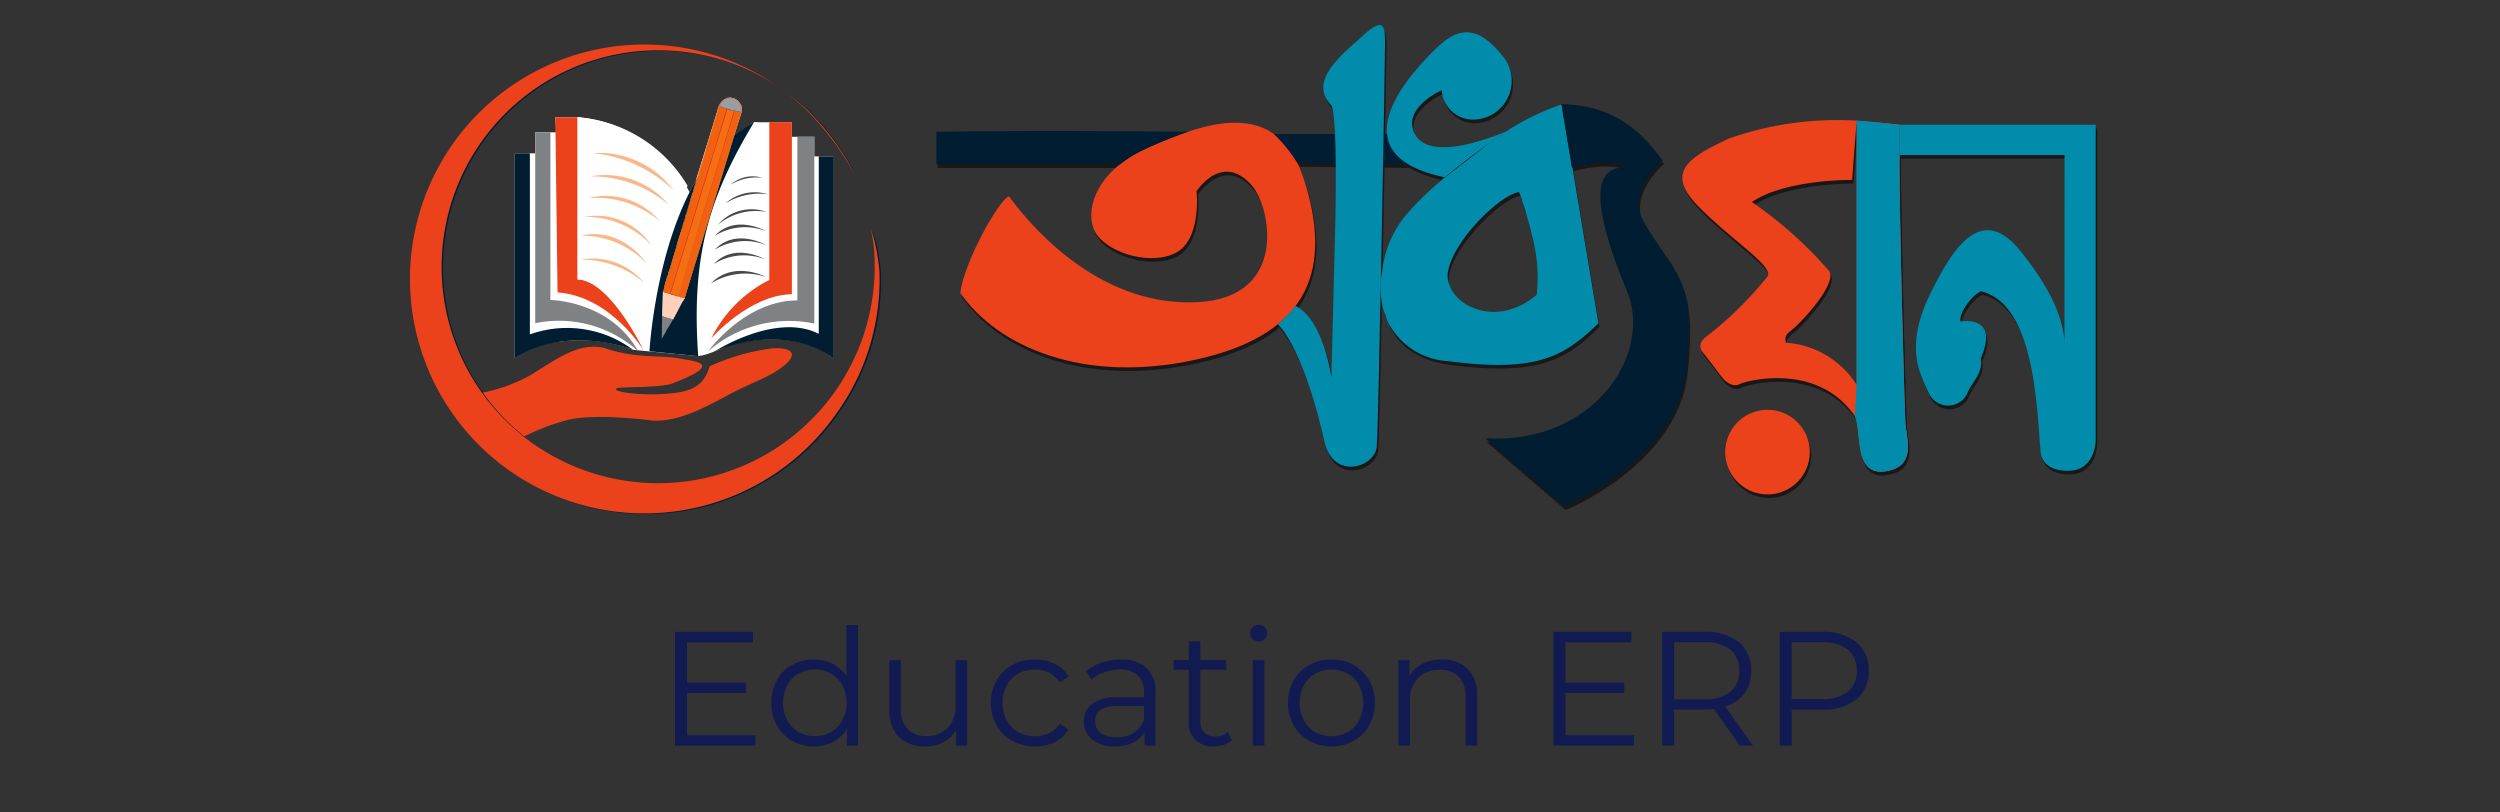 <svg xmlns="http://www.w3.org/2000/svg" width="200" height="65"  xmlns:v="https://vecta.io/nano"><rect width="100%" height="100%" fill="#333333" stroke="none"/><defs><linearGradient id="A" x1="-163.622" y1="-157.91" x2="-161.226" y2="-157.91"><stop offset="0" stop-color="#fff"/><stop offset=".038" stop-color="#fcebe1"/><stop offset=".12" stop-color="#f6b894"/><stop offset=".239" stop-color="#ec681b"/><stop offset=".247" stop-color="#ec6313"/><stop offset="1" stop-color="#f06212"/></linearGradient><linearGradient id="B" x1="-199.56" y1="-168.265" x2="-196.83" y2="-168.265"><stop offset="0" stop-color="#fff"/><stop offset=".116" stop-color="#fcddc7"/><stop offset=".231" stop-color="#fabf97"/><stop offset=".351" stop-color="#f8a66e"/><stop offset=".472" stop-color="#f6924d"/><stop offset=".596" stop-color="#f58233"/><stop offset=".723" stop-color="#f47620"/><stop offset=".855" stop-color="#f47015"/><stop offset="1" stop-color="#f46e12"/></linearGradient></defs><path d="M41.179 12.265h1.639v-1.677h1.686l-.081-1.212h1.784a11.18 11.18 0 0 1 8.959 6l.5-.932 1.866-6.034s.425-.826 1.189-.523a.93.93 0 0 1 .575 1.173l-.558 1.729 1.589-1.025c.707.042 3.021 0 3.021 0v1.178h1.793v1.568h1.5v16.155s-2.516-2.409-7.769-1.171c-.531.131-1.091.393-1.682.6a4.96 4.96 0 0 1-1.331.393l-5.2-.5c-1.781-.663-3.691-.9-5.58-.692-1.399.099-2.746.572-3.9 1.369V12.265z" fill="#fff"/><g fill="#1a1718"><path d="M95.834 15.572s.441 3.975-1.765 5-5.812-.223-6.474-1.986.368-4.781 4.486-6.546 10.151-4.268 12.355 2.646.626 12.283-8.512 14.342-16.053-1.029-18.994-5.3c.293-2.5 3.162-7.575 3.9-7.724 2.427 3.313 7.8 8.828 15.078 8.461s5.883-7.577 4.339-9.344-3.16-1.238-4.413.451z"/><path d="M112.784 13.439l-8.881-.1a11.92 11.92 0 0 0-1.877-2.319h9.365s.368 1.872 1.393 2.419zm-37.761-2.422v2.421h14.68a9.16 9.16 0 0 1 1.217-.819c1.368-.717 2.795-1.317 4.264-1.795-12.954-.105-20.161 0-20.161 0z"/><path d="M115.447 7.508a2.52 2.52 0 0 0 2.552 2.353 3.1 3.1 0 0 0 2.352-5.05c-1.763-2.206-3.284-2.6-5.2-.786s-8.471 8.591.55 10.455c1.588-1.332 3.255-2.568 4.991-3.7-3.628 1.485-6.767 1.946-7.5 0s2.255-3.272 2.255-3.272z"/><path d="M125.881 13.703l-.042-.291-.789-4.772c-.041 0-.041 0-.082.041a17.49 17.49 0 0 0-4.275 2.117l-.913.622-1.369.954c-.955.665-1.869 1.411-2.7 2.117a26.4 26.4 0 0 0-3.238 3.154c-1.663 2.155-2.259 4.948-1.619 7.594.04.236.125.462.25.665.663 1.619 2.158 2.9 4.855 3.279 7.222.954 9.38-.457 11.995-3.03zm-4.11 2.282v.126c.136.324.248.659.333 1-.002.058.012.116.041.167q.186.622.374 1.37a.38.38 0 0 0 .041.208 13.29 13.29 0 0 1 .5 5.021c-2.9 2.49-6.184 1.2-6.931-.706-.049-.094-.09-.191-.124-.291-.117-.334-.131-.695-.042-1.037.624-2.532 4.234-5.977 5.686-6.184-.002-.003.041.119.122.326z"/><path d="M125.034 8.625l.85 5.071s2.9-.85 4.373 0c-3.437-.214-2.135 4.672 0 9.822s-2.7 12.358-11.329 11.841l6.325 5.443s9.047-3.621 9.784-11.112-.984-7.32-3.532-11.835c-1.175-2.132 1.4-4.634 1.62-4.709a9.54 9.54 0 0 0-8.091-4.521zm27.507 25.481c-.057-.994-.471-15.482-.471-21.378v-2.449s-1.247-.164-3.426-.33V31.09a7.28 7.28 0 0 0-5.663-3.382c-.147-.662.161-.736.741-1.25s3.378-3.456 2.715-4.485a32.71 32.71 0 0 0-6.178-5.517c2.722-1.84 8.017-1.766 8.017-1.766l.363-4.742a26.06 26.06 0 0 0-10.219 1.433c-3.31 1.544-5.148 2.722-2.353 5.516s5.958 4.706 5.442 5.517a28.78 28.78 0 0 1-4.855 4.78c-.587.441-.661.883-.292 1.324s.955 1.25 1.47 1.912 1.1.809 1.471.588 6.178-1.839 9.193 2.574c.588 1.25-.147 4.78 2.427 4.411s1.692-2.645 1.618-3.897z"/><path d="M148.644 9.89v.06zm8.31 16.128s3.163-.588 1.617 2.941c.221 1.25-.808 1.986-1.1 2.869a1.7 1.7 0 0 1-3.015 0c-.736-1.545-1.986-3.748 0-7.867s4.265-7.391 7.354-3.512 3.531 6.3 3.457 7.7l.007-15.448h-13.2v-2.424h15.7v25.226s0 2.379-2.121 2.445c-1.147.036-2.177-.36-2.29-1.563-.3-3.083-.369-11.767-4.781-12.8-.968.52-1.776 1.918-1.628 2.433z"/><path d="M144.894 36.461c-.001 1.868-1.515 3.382-3.383 3.382s-3.382-1.515-3.383-3.383 1.514-3.383 3.382-3.383 3.383 1.515 3.384 3.384zm3.602-2.868c.588 1.25-.147 4.78 2.427 4.411s1.691-2.646 1.617-3.9c-.057-.994-.471-15.482-.471-21.376v-2.45s-1.247-.164-3.426-.332v21.142z"/><path d="M148.643 9.89v.06zm-44.886 14.882c-.429.531-.904 1.021-1.422 1.465.857.811 2.4 3.532 3.722 9.341.665 3.163 4.047 2.133 4.2.444s.661-30.966.661-32.216 0-2.279-1.693-.736-4.531 3.678-2.6 5.663c.506.811.317 9.122.317 9.122l-.317 12.65s-.612-4.628-2.868-5.733z"/></g><path d="M95.725 15.279s.442 3.973-1.763 5-5.81-.22-6.474-1.985.37-4.783 4.486-6.546 10.149-4.268 12.357 2.645.625 12.286-8.513 14.344-16.051-1.031-18.993-5.3c.293-2.5 3.161-7.577 3.9-7.721 2.427 3.31 7.8 8.826 15.078 8.457s5.881-7.577 4.338-9.343-3.165-1.241-4.416.449z" fill="#ec421c"/><path d="M112.674 13.146l-8.879-.1a12.1 12.1 0 0 0-1.879-2.322h9.365s.368 1.875 1.393 2.422zm-37.763-2.425v2.428h14.682a9.16 9.16 0 0 1 1.217-.819 27.46 27.46 0 0 1 4.265-1.795c-12.956-.108-20.164 0-20.164 0z" fill="#001d31"/><g fill="#008caa"><path d="M115.339 7.215c.087 1.338 1.209 2.373 2.55 2.352a3.1 3.1 0 0 0 2.353-5.052c-1.765-2.2-3.284-2.6-5.2-.783s-8.472 8.592.549 10.454c1.588-1.333 3.254-2.568 4.991-3.7-3.628 1.484-6.767 1.946-7.5 0s2.257-3.271 2.257-3.271z"/><path d="M125.797 13.413h-.042l-.787-4.731-.042-.332a19.89 19.89 0 0 0-4.482 2.2l-1.121.789h-.041l-3.693 2.864a1.08 1.08 0 0 0-.25.207 22.36 22.36 0 0 0-2.988 2.947c-1.02 1.288-1.64 2.846-1.784 4.482a4.08 4.08 0 0 0-.126 1v.248c.009.306.037.611.083.913v.041c.048.415.16.82.332 1.2.04.236.125.462.25.665.963 1.758 2.771 2.89 4.773 2.988 7.179.954 9.337-.457 11.993-3.03zm-9.795 9.463a1.83 1.83 0 0 1-.124-1.328c.58-2.532 4.192-5.977 5.644-6.184a2.31 2.31 0 0 0 .124.291s.042.124.124.332v.126a6.93 6.93 0 0 1 .333 1c-.002.058.012.115.041.166q.186.622.374 1.37a.38.38 0 0 0 .041.207 12.58 12.58 0 0 1 .374 4.731c-2.739 2.324-5.853 1.328-6.807-.415-.048-.094-.09-.192-.123-.293z"/></g><path d="M124.924 8.332l.85 5.071s2.9-.852 4.372 0c-3.435-.216-2.135 4.673 0 9.82s-2.7 12.358-11.326 11.842l6.324 5.44s9.048-3.62 9.784-11.113-.981-7.316-3.53-11.832c-1.178-2.132 1.395-4.634 1.617-4.709-1.399-1.909-3.531-4.433-8.091-4.519z" fill="#001d31"/><path d="M152.43 33.811c-.057-.994-.472-15.481-.472-21.377V9.981s-1.246-.161-3.425-.329v21.144a7.28 7.28 0 0 0-5.663-3.382c-.146-.663.16-.734.743-1.252s3.375-3.455 2.714-4.485c-1.818-2.093-3.894-3.947-6.178-5.517 2.722-1.839 8.018-1.766 8.018-1.766l.363-4.742c-3.468-.206-6.942.28-10.22 1.432-3.307 1.545-5.147 2.723-2.352 5.517s5.956 4.709 5.442 5.517c-1.424 1.779-3.053 3.384-4.854 4.78-.588.442-.662.883-.293 1.325s.955 1.249 1.47 1.911 1.1.81 1.47.588 6.179-1.839 9.2 2.574c.588 1.249-.149 4.78 2.425 4.413s1.685-2.645 1.612-3.898z" fill="#ec421c"/><path d="M148.533 9.593v.061z" fill="#1a1718"/><path d="M156.845 25.724s3.161-.588 1.616 2.941c.22 1.249-.809 1.984-1.1 2.868a1.7 1.7 0 0 1-3.015 0c-.736-1.544-1.986-3.745 0-7.867s4.267-7.391 7.354-3.512 3.53 6.3 3.457 7.7l.008-15.447h-13.208V9.98h15.7v25.235s0 2.379-2.122 2.446c-1.144.036-2.176-.362-2.289-1.564-.3-3.081-.368-11.765-4.783-12.795-.958.513-1.766 1.906-1.618 2.422z" fill="#008caa"/><path d="M144.784 36.166c.001 1.369-.823 2.603-2.087 3.128s-2.72.236-3.688-.732-1.258-2.423-.735-3.688 1.757-2.09 3.126-2.09c1.868 0 3.383 1.514 3.385 3.382z" fill="#ec421c"/><path d="M148.387 33.3c.588 1.248-.149 4.781 2.425 4.411s1.691-2.647 1.617-3.9c-.057-.991-.472-15.481-.472-21.377V9.981s-1.246-.16-3.425-.328v21.145z" fill="#008caa"/><path d="M148.533 9.593v.061z" fill="#004c9a"/><path d="M103.646 24.476c-.429.53-.905 1.021-1.422 1.465.856.812 2.4 3.534 3.725 9.344.662 3.162 4.044 2.135 4.192.441s.662-30.963.662-32.213 0-2.279-1.691-.736-4.534 3.677-2.6 5.663c.508.811.318 9.12.318 9.12l-.318 12.65s-.608-4.629-2.866-5.734z" fill="#008caa"/><path d="M37.969 31.521a13.23 13.23 0 0 0 4.387-1.462c1.926-1.141 4.029-2.888 6.24-2.14s4.387.5 5.705.749 3.781.393-.677 2.069c-1.747.356-4.314.142-4.351.392s1.926.5 3.71.392 3.281-.319 3.779-2.211a17.41 17.41 0 0 1 4.637-1.391c1.5-.248 3.1.2.785 1.724-.98.644-2.253 1.069-3.71 1.843-1.987 1.056-4.293 2.367-6.453 2.14 0 0-4.6-.626-6.812.026a18.28 18.28 0 0 0-3.482 1.366c-1.335-1.074-2.591-2.243-3.758-3.497z" fill="#ec421c"/><path d="M50.658 27.992s-5.2-2.1-9.481.677v-16.4h1.212v14.479c2.791-.995 5.894-.528 8.269 1.244z" fill="#001d31"/><path d="M51.057 28.098c-2.233-2.016-5.292-2.85-8.239-2.247V10.588h1.213v13.41s4.744.036 7.026 4.1z" fill="#7f8284"/><path d="M51.534 28.098s-2.616-4.388-6.931-4.707l-.179-14.015h1.784v12.977s2.379-.352 5.326 5.745z" fill="#ec421c"/><path d="M51.534 28.098s-2.711-5.67-5.326-5.741V9.376a11.24 11.24 0 0 1 8.8 5.492c-2.857 5.278-3.949 10.199-3.474 13.23zm4.623.394s.272-.6.741-1.421c.939-1.641 2.672-4.179 4.645-4.678.106-6.883 0-12.625 0-12.625s-5.457 3.99-5.386 18.724z" fill="#fff"/><path d="M56.898 27.071s3.018-3.466 6.452-3.536V9.769h-1.807v12.625c-2.013 1.017-3.642 2.658-4.645 4.677z" fill="#ec421c"/><path d="M56.656 28.099s2.924-4.065 7.132-4.065V10.946h1.355v14.942a9.82 9.82 0 0 0-8.487 2.211z" fill="#7f8284"/><path d="M57.191 28.098s4.885-3.138 8.31-1.391V12.513h1.141v16.155s-3.387-2.958-9.451-.57zm-1.334.394l-3.9-.393s.665-12.07 6.425-17.041a16.3 16.3 0 0 1 1.944-1.29c-3.61 6.004-5.037 10.712-4.469 18.724z" fill="#001d31"/><path d="M53.845 25.541l.923-1.72c-.142.016-1.728-.48-1.728-.48l-.042 2a4.08 4.08 0 0 0 .847.2z" fill="#fed1b8"/><path d="M54.246 23.716c.064.031.1.031.16.064v-.033a1.37 1.37 0 0 0-.16-.031zm-.063-.033l.063.033v-.032zm-.128-.031l.1.031h.033l-.064-.031zm-.064-.031l-.1-.033h-.1c.031 0 .063.033.1.033a1.37 1.37 0 0 0 .16.031l-.033-.031zm-.255-.064c.031 0 .064 0 .064.031l-.033-.031zm-.672 1.789c.057.012.111.034.16.064.033 0 .033 0 .064.031.064 0 .128.031.224.031v-.031a2.19 2.19 0 0 1-.384-.1zm.415-1.885h-.1c.036-.006.073.005.1.031zm-.127-.033h-.033c.033.033.033.033.064.033-.008 0-.017-.004-.022-.01s-.009-.014-.009-.023zm-.16-.031c-.026-.026-.063-.039-.1-.033.009 0 .017.004.023.01s.009.015.008.023zm-.16 1.916c0 .008.003.017.009.023s.014.01.022.01v-.033zm1.725-1.5c-.031 0-.16-.031-.319-.064-.064-.031-.128-.031-.192-.064-.031 0-.1-.031-.127-.031l-.1-.031h-.031l-.1-.033h-.1c.031 0 .063.033.1.033a1.37 1.37 0 0 0 .16.031l.1.031h.033l.063.033c.064.031.1.031.16.064l.321.063c-.035.099-.078.195-.128.288v.033l.031-.033c.059-.093.113-.189.16-.288v-.031zm-1.119 1.661h-.063c-.033.033-.064.033-.064 0v-.031a2.19 2.19 0 0 1-.384-.1h-.064v-.033h-.031l.031-1.98h-.031v.031l-.064 1.918v.064h.031l.224.064c.033 0 .033 0 .064.031.088.009.173.031.255.064a.95.95 0 0 0 .288.064h.031v-.033l.736-1.373q-.289.479-.767 1.342a.4.4 0 0 1-.192-.029zm.1-1.916c.031 0 .064 0 .064.031l-.033-.031zm-.128-.064h-.1c.031 0 .064.031.1.031zm-.128 0h.033c0-.009-.004-.017-.01-.023s-.015-.009-.023-.008c-.031 0-.063-.033-.127-.033h-.033c.033.033.033.033.064.033s.067.007.092.03zm-.287-.1c-.026-.026-.063-.039-.1-.033.009 0 .017.004.023.01s.009.015.008.023z" fill="#fdd7bd"/><path d="M53.767 23.557l.033.031h.063c-.026-.024-.061-.036-.096-.031zm-.16-.064c-.031 0-.1-.031-.128-.031v.031h.033c.031 0 .064.031.1.031.031-.031.064 0 .1.033h.033c-.033-.033-.064-.033-.1-.064zm-.224-.031h.1c-.031 0-.063-.033-.127-.033 0 .016.012.03.028.032zm-.319-.1s0-.031.033 0l-.033-.031zm5.752-12.814l-.031.128.127-.383zm-1.215-2.173l-.031.033h.031zm-.031.033h-.031v.031s0-.031.031 0zm-.064.16c.033-.031 0-.031 0-.031l.033-.033V8.44l-.033.033c0 .031-.031.1-.064.224-.025.073-.046.147-.063.222-.033 0-.033.033 0 .064.025-.027.037-.064.031-.1a1.03 1.03 0 0 0 .096-.313zm-2.173 7.253c.033-.16.1-.287.128-.448.007-.068.028-.133.064-.191v-.031c.035-.059.057-.124.064-.192a6.26 6.26 0 0 0 .16-.607c.031-.031.031-.1.063-.127l.1-.383.031-.033.384-1.246.128-.51c0-.033 0-.033.031-.064 0-.031 0-.031.033-.031l.319-1.086c.031-.161.1-.352.127-.481l.033-.031.1-.383a.11.11 0 0 0 .031-.064l.1-.383.1-.319h.031V9.18c.022-.062.034-.127.033-.193l-.192.543c0 .033-.031.064-.031.1l-.224.767-.384 1.246c-.068.187-.122.38-.16.576-.031.127-.1.288-.128.415l-.191.639c-.064.16-.1.319-.16.48-.033.063-.033.127-.064.191v.031c-.033.161-.1.288-.128.416v.031l-.031.033c0 .031-.033.1-.033.127v.064c-.1.224-.127.415-.191.607v.064a5.15 5.15 0 0 0-.224.639v.064c.031-.064.031-.1.064-.16zm-.415 1.342v-.1a2.17 2.17 0 0 0-.1.257v.063c.03-.05.051-.104.064-.16.036-.025.036-.025.036-.058zm-.1.224l-.192.607v.064c.033-.064.033-.128.064-.191.029-.164.074-.325.132-.481zm-.384 6.359h-.033v.033l.321.063h.063v-.031l3.962-13-3.994 13c-.026.001-.155-.03-.314-.063zm.191-5.688l-.383 1.214-.191.67c.03-.05.051-.104.064-.16.16-.415.287-.863.415-1.31.037-.124.068-.252.1-.412zm-.384 5.656v-.028h-.063c.018.018.041.029.066.031zm-.607-2.333l.352-1.119c.034-.104.055-.211.064-.319l-.479 1.6c.041-.043.065-.098.068-.157zm.161 2.2h.063c-.027-.026-.064-.037-.1-.031zm-.192-.1c-.031 0-.1-.031-.128-.031s-.063-.033-.127-.033c0 .008.003.017.009.023s.014.01.022.01c.036-.006.073.005.1.031h.033c.031 0 .064.031.1.031.031-.031.064 0 .1.033h.033c-.033-.033-.064-.033-.1-.064zm-.16-1.5a.25.25 0 0 0 .064-.16c.017-.018.028-.04.031-.064 0-.064.033-.128.033-.224-.064.16-.1.288-.128.384zm-.351 1.213c0-.031.031-.064.031-.1a2.23 2.23 0 0 0 .1-.255c.033-.16.1-.384.16-.607.033 0 .033-.033.033-.064 0-.064.031-.128.031-.191-.057.111-.1.229-.128.351a6.95 6.95 0 0 0-.222.877zm-.033.1c.018-.017.029-.04.033-.064v-.033a.1.1 0 0 0-.033.064c-.026.041.005.041.005.041zm-.031.063h.031c.033 0 .033 0 .064.033h.064c-.026-.026-.063-.039-.1-.033l-.033-.031v-.031l-.031.031z" fill="#f16711"/><path d="M54.769 23.822c-.142.016-1.728-.48-1.728-.48l4.485-14.853a.93.93 0 0 1 1.584-.352.93.93 0 0 1 .181.924z" fill="url(#A)"/><path d="M54.119 23.652l.064.031h.063c-.031 0-.095-.031-.127-.031zm-.064 0h.064l-.1-.031zm-.255-.064h.063c-.027-.026-.064-.037-.1-.031zm-.288-.1c.031 0 .064.031.1.031v-.031zm-.033 0h.033c0-.009-.004-.017-.01-.023s-.015-.009-.023-.008zm-.1-.031h.1c-.031 0-.063-.033-.127-.033-.001.009.001.019.007.026s.015.011.025.011zm-.319-.1s0-.031.033 0l-.033-.031zm6.264-14.89c-.027-.083-.1-.117-.138-.179.005.006 0 .01.01.019v.031c.029.05.051.104.064.16.031.033.031.033 0 .064.031 0 .031.031.031.064.033.036.033.091 0 .127.005.066-.006.131-.031.192v.1l-.1.352-.064.222-.288.927-.031.128-.033.1-.031.033-3.962 13c-.031 0-.16-.031-.319-.064-.064-.031-.128-.031-.192-.064-.031 0-.1-.031-.127-.031 0 .017.014.031.031.031h.033c.017.018.039.029.063.033a1.37 1.37 0 0 1 .16.031v.033l.321.063h.063v-.031l3.962-13 .033-.033v-.064l.127-.415.193-.639.127-.415.064-.161V9.05c.004-.024.015-.047.033-.064v-.127c.025-.027.036-.064.031-.1.005-.125-.026-.189-.026-.285zm-.319-.416c-.089-.074-.185-.138-.288-.191-.011-.017-.03-.028-.05-.028s-.039.01-.05.028l-.033-.033a.92.92 0 0 0-.415 0c-.031.033-.064.033-.1.064 0 .009-.003.017-.009.024s-.015.01-.024.009a1.8 1.8 0 0 1 .224-.064.69.69 0 0 1 .352.031c.031 0 .031 0 .064.033h.031a1.93 1.93 0 0 1 .255.127v.033c.058.037.11.081.157.131a.5.5 0 0 1 .057.074c-.013-.011-.021-.028-.022-.045a.9.9 0 0 0-.146-.186zm-1.119-.031c-.031 0-.064.031-.1.064v.031h.031c.02-.032.045-.062.072-.088zm-.384.543c.033-.031 0-.031 0-.031l.033-.033v-.031l.031-.033v-.031h.031V8.34c.008 0 .017-.003.023-.009s.01-.014.01-.022v-.033l-.033.033c-.017 0-.031.014-.031.031l-.031.064v.031l-.033.033c0 .031-.031.1-.064.224-.025.073-.046.147-.063.223-.033 0-.033.033 0 .064.025-.027.037-.064.031-.1a1.03 1.03 0 0 0 .1-.309zm-1.98 6.583c.035-.059.057-.124.064-.192.063-.255.16-.479.222-.734l.512-1.662.193-.606.319-1.086a2.34 2.34 0 0 1 .16-.512l.1-.384a.11.11 0 0 0 .031-.064l.1-.384a2.23 2.23 0 0 0 .127-.319v-.031c.022-.062.034-.127.033-.193l-.192.543c0 .033-.031.064-.031.1l-.224.767-.384 1.246a3.77 3.77 0 0 0-.16.576c-.031.127-.1.288-.128.415l-.191.639c-.064.16-.1.319-.16.48-.033.063-.033.127-.064.191v.031c-.033.161-.1.288-.128.416v.031h-.031v.033c0 .031-.033.1-.033.127v.064c-.1.224-.127.415-.191.608v.064c.033-.036.055-.08.064-.128zm-.991 3.322l.352-1.246c.031-.031.031-.031.031-.064l.415-1.342c.033-.16.1-.287.128-.448 0-.031.031-.031 0-.063-.089.208-.163.421-.224.639v.064a12.46 12.46 0 0 0-.319 1.054 2.17 2.17 0 0 0-.1.257v.063l-.192.607v.064l-.383 1.214-.191.67-.479 1.6c-.064.16-.1.288-.128.384v.064a1.55 1.55 0 0 0-.128.351c-.092.283-.167.571-.222.863 0-.031.031-.064.031-.1a2.23 2.23 0 0 0 .1-.255c.033-.16.1-.383.16-.607.033 0 .033-.033.033-.064l.1-.351c.017-.018.028-.04.031-.064l.1-.383.352-1.119c.031-.16.1-.319.128-.479.153-.407.28-.854.408-1.302zm-.479 5.177h.064l-.1-.031zm-.255-.064h.063c-.027-.026-.064-.037-.1-.031zm-.288-.1c.031 0 .064.031.1.031v-.031zm-.16-.064c0 .008.003.017.009.023s.014.01.022.01c.036-.006.073.005.1.031h.033c0-.009-.004-.017-.01-.023s-.015-.009-.023-.008c-.036.011-.064-.022-.128-.022zm-.288-.127c.018-.017.029-.04.033-.064v-.033a.1.1 0 0 0-.033.064c-.028.044.003.044.003.044zm-.031.063h.031c.033 0 .033 0 .064.033h.064c-.026-.026-.063-.039-.1-.033l-.033-.031v-.031l-.031.031z" fill="#f47920"/><path d="M53.826 25.567l-.864 1.484.034-1.751c.264.124.543.214.83.267z" fill="#1a1718"/><path d="M53.671 25.505c-.009 0-.017-.003-.024-.009s-.01-.015-.009-.024h-.063c-.033 0-.064 0-.064-.031a2.19 2.19 0 0 1-.384-.1.1.1 0 0 0-.064-.033h-.031l-.033-.031h-.031v.064l-.031 1.789.031-.064v-.031l.031-.033c.05-.07.093-.145.128-.224.088-.131.163-.27.224-.415.173-.258.333-.525.479-.8v-.033c-.053-.005-.107-.014-.159-.025z" fill="#7f8284"/><path d="M58.779 8.841c-.214-.009-.424-.061-.617-.153l-4.54 14.831.621.18z" fill="url(#B)"/><path d="M58.432 8.794a.2.2 0 0 0 .128.031v-.031zm-.064-.033h-.031c.031.033.031.033.064.033h.031v-.031zm-4.313 14.891h.064l-.1-.031zm-.319-.1h.031l.033.031h.1l-.257-.1c.028.041.059.041.092.074zm5.049-14.731h-.064c-.055.005-.111-.006-.16-.031h-.033c-.031 0-.063-.033-.1-.033h-.1c.031.033.031.033.064.033h.031a.2.2 0 0 0 .128.031.55.55 0 0 0 .191.033l-.8 2.652-3.707 12.174 3.74-12.206.8-2.619.031-.033zm-4.538 14.891v-.033h-.063zm-.224-.1h-.031l.064.031.1.031h.033l-.064-.031zm-.384-.128l4.54-14.755h.031c.033 0 .033 0 .064.031h.064l-.064-.063c-.044-.002-.087-.013-.127-.033v.033l-1.183 3.9-.031.064-3.326 10.832v.031c.031-.031.064 0 .1.033h.064l.033.031h.063l.033.033h.1l-.1-.033z" fill="#e30023"/><path d="M57.554 8.409a1.51 1.51 0 0 0 .239.167c.117.046.237.085.358.117a2.82 2.82 0 0 0 .267.1 1.07 1.07 0 0 0 .356.045 2.15 2.15 0 0 0 .247.082c.091.019.285.039.285.039.076-.495-.232-.968-.715-1.1-.576-.154-.885.345-1.037.55z" fill="#9b9da1"/><path d="M59.263 8.506c.031.033.031.033 0 .064h.031c.001-.036.001-.036-.031-.064zm-.543.319h.064a1.36 1.36 0 0 1-.224-.031c.049.025.105.036.16.031zm-.288-.031h.128c-.033 0-.1-.033-.128-.033zm-.1-.033h.1c-.056-.013-.11-.034-.16-.063zm.958.192h-.031c-.026-.026-.063-.039-.1-.033-.064 0-.1-.031-.128-.031a.24.24 0 0 1-.16-.031c-.031 0-.031 0-.064-.033h-.031a1.36 1.36 0 0 1-.224-.031c-.033 0-.1-.033-.128-.033-.056-.013-.11-.034-.16-.063-.044-.002-.087-.013-.127-.033l-.257-.064c-.031 0-.064-.031-.1-.031a.43.43 0 0 0-.16-.1c-.033-.033-.033-.033-.033-.064v-.064c.008 0 .017-.003.023-.009s.01-.014.01-.022l.191-.192c.033-.064.1-.1.128-.128-.031-.031-.064.033-.064.033-.031 0-.064.031-.1.064v.031l-.031.033-.128.127-.033.033c-.017 0-.031.014-.031.031l-.031.064v.031s0-.031.031 0a1.9 1.9 0 0 0 .224.16c.031.033.128.033.224.064.04.02.083.031.128.033 0 .017.014.031.031.031h.031c.033 0 .033 0 .064.031a.24.24 0 0 0 .16.064h.128a.55.55 0 0 0 .191.033h.033c.031 0 .16.063.255.1.076-.003.152.007.224.031h.064v-.127c-.018.028-.024.063-.014.095zm-.575-1.022v-.033c0-.031-.031 0-.031 0v.033zm-.031-.033c-.033-.031-.033-.031-.064-.031v.031zm-.607 0a.41.41 0 0 1 .191-.031.53.53 0 0 1 .319 0h.033l-.033-.033a.92.92 0 0 0-.415 0c-.064.033-.128.033-.16.1h.031c.01.002.021-.001.028-.008s.011-.018.01-.028z" fill="#6a6c6e"/><path d="M47.4 12.247c2.448.238 4.744 1.298 6.513 3.007-1.511-2.054-3.97-3.189-6.513-3.007z" fill="#f9b889"/><path d="M58.034 16.274a5.08 5.08 0 0 1 3.393-.73 3.5 3.5 0 0 0-3.393.73zm.404-1.485a3.87 3.87 0 0 1 2.584-.557 2.66 2.66 0 0 0-2.584.557zm-1.001 3.188a4.75 4.75 0 0 1 3.874-1.024 3.51 3.51 0 0 0-3.874 1.024zm-.261 2.004c1.232-.773 2.759-.912 4.11-.375 0 0-2.435-1.417-4.11.375zm0-1.108c1.232-.773 2.758-.912 4.11-.375 0 0-2.435-1.417-4.11.375zm-.075 2.253a4.57 4.57 0 0 1 4.11-.375s-2.434-1.417-4.11.375zm-.239 1.557c1.321-.831 2.947-1.022 4.424-.519 0 0-2.569-1.39-4.424.519z" fill="#494949"/><path d="M47.207 14.113a9.53 9.53 0 0 1 6.294 2.275c-1.531-1.842-3.939-2.712-6.294-2.275zm-.151 1.742c2.086-.171 4.154.501 5.742 1.864a5.6 5.6 0 0 0-5.742-1.864zm-.314 1.494a7.27 7.27 0 0 1 5.348 2.245c-1.171-1.753-3.276-2.637-5.348-2.245zm-.294 1.511c2.003-.027 3.925.787 5.3 2.244 0 0-1.929-3.023-5.3-2.244zm-.016 1.913a7.67 7.67 0 0 1 5.116 1.874c-1.235-1.512-3.196-2.231-5.116-1.874z" fill="#f9b889"/><path d="M70.475 21.714c.16 4.065-1.038 8.067-3.405 11.375-4.346 6.242-12.032 9.242-19.457 7.593s-13.12-7.618-14.417-15.113 2.062-15.031 8.502-19.078 14.687-3.804 20.877.615q.463.329.9.681c1.818 1.464 3.348 3.253 4.512 5.277.235.405.853 1.658.652 1.238a21.3 21.3 0 0 0-5.719-6.949 17.33 17.33 0 0 0-25.51 22.067 17.33 17.33 0 0 0 32.684-8.335 10.69 10.69 0 0 0-.329-2.723c.157.453.225.651.319.983.187.779.317 1.57.391 2.368z" fill="#001d31"/><path d="M70.352 21.662a18.32 18.32 0 0 1-3.405 11.372c-4.346 6.242-12.031 9.241-19.456 7.593s-13.119-7.618-14.416-15.112 2.061-15.03 8.501-19.077 14.686-3.804 20.876.615a21.87 21.87 0 0 1 .9.681c1.82 1.463 3.351 3.253 4.514 5.278.233.4.853 1.657.651 1.238a21.3 21.3 0 0 0-5.718-6.95 17.33 17.33 0 0 0-25.506 22.065 17.33 17.33 0 0 0 32.68-8.333 10.76 10.76 0 0 0-.329-2.723c.157.453.224.653.319.983a17.17 17.17 0 0 1 .389 2.37z" fill="#ec421c"/><path d="M.5.5h199v64H.5z" fill="none" stroke="#707070" opacity="0"/><path d="M60.435 58.815v.832H54v-9.1h6.24v.832h-5.278v3.237h4.706v.819h-4.706v3.38zM68.638 50v9.647h-.884v-1.352c-.263.445-.644.809-1.1 1.053a3.23 3.23 0 0 1-1.54.364 3.47 3.47 0 0 1-1.742-.442c-.515-.289-.938-.717-1.222-1.235a3.65 3.65 0 0 1-.442-1.807 3.65 3.65 0 0 1 .442-1.807 3.1 3.1 0 0 1 1.222-1.228 3.5 3.5 0 0 1 1.742-.436 3.23 3.23 0 0 1 1.5.344 2.84 2.84 0 0 1 1.1 1.008V50zm-2.152 8.561c.387-.221.702-.548.91-.942a2.88 2.88 0 0 0 .332-1.391 2.87 2.87 0 0 0-.332-1.391 2.36 2.36 0 0 0-.91-.943c-.394-.223-.84-.337-1.293-.331a2.58 2.58 0 0 0-1.307.331 2.36 2.36 0 0 0-.91.943 2.87 2.87 0 0 0-.331 1.391c-.009.484.105.963.331 1.391.208.394.523.721.91.942a2.57 2.57 0 0 0 1.307.332c.453.006.899-.108 1.293-.332zm10.888-5.752v6.838h-.884v-1.248a2.54 2.54 0 0 1-1 .969 3.02 3.02 0 0 1-1.456.344 2.91 2.91 0 0 1-2.113-.748 2.91 2.91 0 0 1-.773-2.19v-3.965h.923v3.874a2.28 2.28 0 0 0 .533 1.638 2 2 0 0 0 1.521.559 2.24 2.24 0 0 0 1.7-.657 2.54 2.54 0 0 0 .624-1.826v-3.588zm3.607 6.461a3.2 3.2 0 0 1-1.254-1.242c-.308-.549-.465-1.17-.455-1.8a3.53 3.53 0 0 1 .455-1.794c.295-.52.729-.948 1.254-1.235a3.7 3.7 0 0 1 1.814-.442 3.5 3.5 0 0 1 1.579.344 2.62 2.62 0 0 1 1.1 1.008l-.689.468c-.212-.326-.509-.588-.858-.76a2.55 2.55 0 0 0-1.131-.254 2.68 2.68 0 0 0-1.333.331 2.34 2.34 0 0 0-.923.943 2.87 2.87 0 0 0-.331 1.391 2.86 2.86 0 0 0 .331 1.4c.212.394.532.719.923.936a2.67 2.67 0 0 0 1.333.332 2.6 2.6 0 0 0 1.131-.247 2.12 2.12 0 0 0 .858-.754l.689.468a2.62 2.62 0 0 1-1.1 1.008c-.491.234-1.029.352-1.573.344a3.68 3.68 0 0 1-1.82-.445zm10.744-5.842a2.59 2.59 0 0 1 .716 1.983v4.238h-.884v-1.067a2.11 2.11 0 0 1-.917.832c-.449.21-.941.313-1.436.3-.652.035-1.295-.158-1.82-.547a1.76 1.76 0 0 1-.677-1.442c-.017-.539.216-1.056.631-1.4a3.08 3.08 0 0 1 2.009-.533h2.17v-.416a1.75 1.75 0 0 0-.494-1.345c-.404-.334-.92-.499-1.443-.462-.425-.002-.848.071-1.248.215a3.14 3.14 0 0 0-1.026.591l-.416-.689c.368-.307.792-.539 1.248-.683a4.84 4.84 0 0 1 1.534-.24c.744-.051 1.48.187 2.053.665zm-1.04 5.2c.38-.247.671-.609.832-1.033v-1.118h-2.145q-1.753 0-1.754 1.222c-.014.37.156.723.455.942a2.06 2.06 0 0 0 1.274.345 2.42 2.42 0 0 0 1.338-.358zm7.866.6a1.76 1.76 0 0 1-.644.357 2.6 2.6 0 0 1-.8.124 2.01 2.01 0 0 1-1.482-.52 1.99 1.99 0 0 1-.52-1.469v-4.134h-1.221v-.78h1.221v-1.495h.924v1.495h2.079v.78h-2.079v4.082a1.29 1.29 0 0 0 .305.929c.234.225.553.341.877.319a1.69 1.69 0 0 0 .551-.088 1.37 1.37 0 0 0 .461-.26zm1.663-8.109a.64.64 0 0 1-.195-.468.62.62 0 0 1 .195-.455c.126-.13.3-.203.481-.2.179-.004.353.064.481.19a.6.6 0 0 1 .195.448.65.65 0 0 1-.195.481.66.66 0 0 1-.481.195.66.66 0 0 1-.481-.191zm.013 1.69h.923v6.838h-.923zm4.511 6.454c-.521-.292-.952-.721-1.247-1.241a3.53 3.53 0 0 1-.455-1.794 3.53 3.53 0 0 1 .455-1.794 3.23 3.23 0 0 1 1.247-1.235 3.61 3.61 0 0 1 1.781-.442 3.6 3.6 0 0 1 1.781.442c.521.288.952.715 1.242 1.235a3.58 3.58 0 0 1 .449 1.794 3.58 3.58 0 0 1-.449 1.794 3.22 3.22 0 0 1-1.242 1.241 3.55 3.55 0 0 1-1.781.449c-.623.009-1.237-.146-1.781-.449zm3.088-.7a2.3 2.3 0 0 0 .9-.942 2.92 2.92 0 0 0 .326-1.391 2.91 2.91 0 0 0-.326-1.391 2.32 2.32 0 0 0-.9-.943 2.58 2.58 0 0 0-1.307-.331 2.58 2.58 0 0 0-1.306.331 2.36 2.36 0 0 0-.91.943 2.87 2.87 0 0 0-.331 1.389c-.009.484.105.963.331 1.391.208.394.523.721.91.942a2.57 2.57 0 0 0 1.306.332 2.57 2.57 0 0 0 1.307-.332zm9.581-5.059a2.92 2.92 0 0 1 .76 2.178v3.965h-.923v-3.874a2.27 2.27 0 0 0-.533-1.625 2 2 0 0 0-1.521-.559 2.34 2.34 0 0 0-1.748.656 2.48 2.48 0 0 0-.644 1.814v3.588h-.923v-6.838h.884v1.261a2.57 2.57 0 0 1 1.047-.969 3.34 3.34 0 0 1 1.553-.344 2.8 2.8 0 0 1 2.048.747zm13.305 5.311v.832h-6.435v-9.1h6.24v.832h-5.278v3.237h4.706v.819h-4.706v3.38zm8.476.832l-2.08-2.925a6.85 6.85 0 0 1-.728.039h-2.444v2.886h-.962v-9.1h3.406a4.12 4.12 0 0 1 2.73.832c.665.569 1.029 1.413.988 2.287a2.95 2.95 0 0 1-.54 1.8c-.387.509-.926.881-1.54 1.06l2.223 3.12zm-.767-4.3c.486-.418.75-1.038.715-1.678.04-.647-.224-1.276-.715-1.7a3.18 3.18 0 0 0-2.067-.591h-2.418v4.563h2.418c.738.05 1.47-.161 2.067-.597zm10.088-3.968c.665.569 1.029 1.413.988 2.287.043.873-.322 1.717-.988 2.283a4.14 4.14 0 0 1-2.73.825h-2.444v2.873h-.962v-9.1h3.406a4.12 4.12 0 0 1 2.73.832zm-.689 3.958c.486-.415.751-1.033.715-1.671.04-.647-.224-1.276-.715-1.7a3.18 3.18 0 0 0-2.067-.591h-2.418v4.55h2.418c.736.051 1.468-.157 2.067-.588z" fill="#111b51"/></svg>